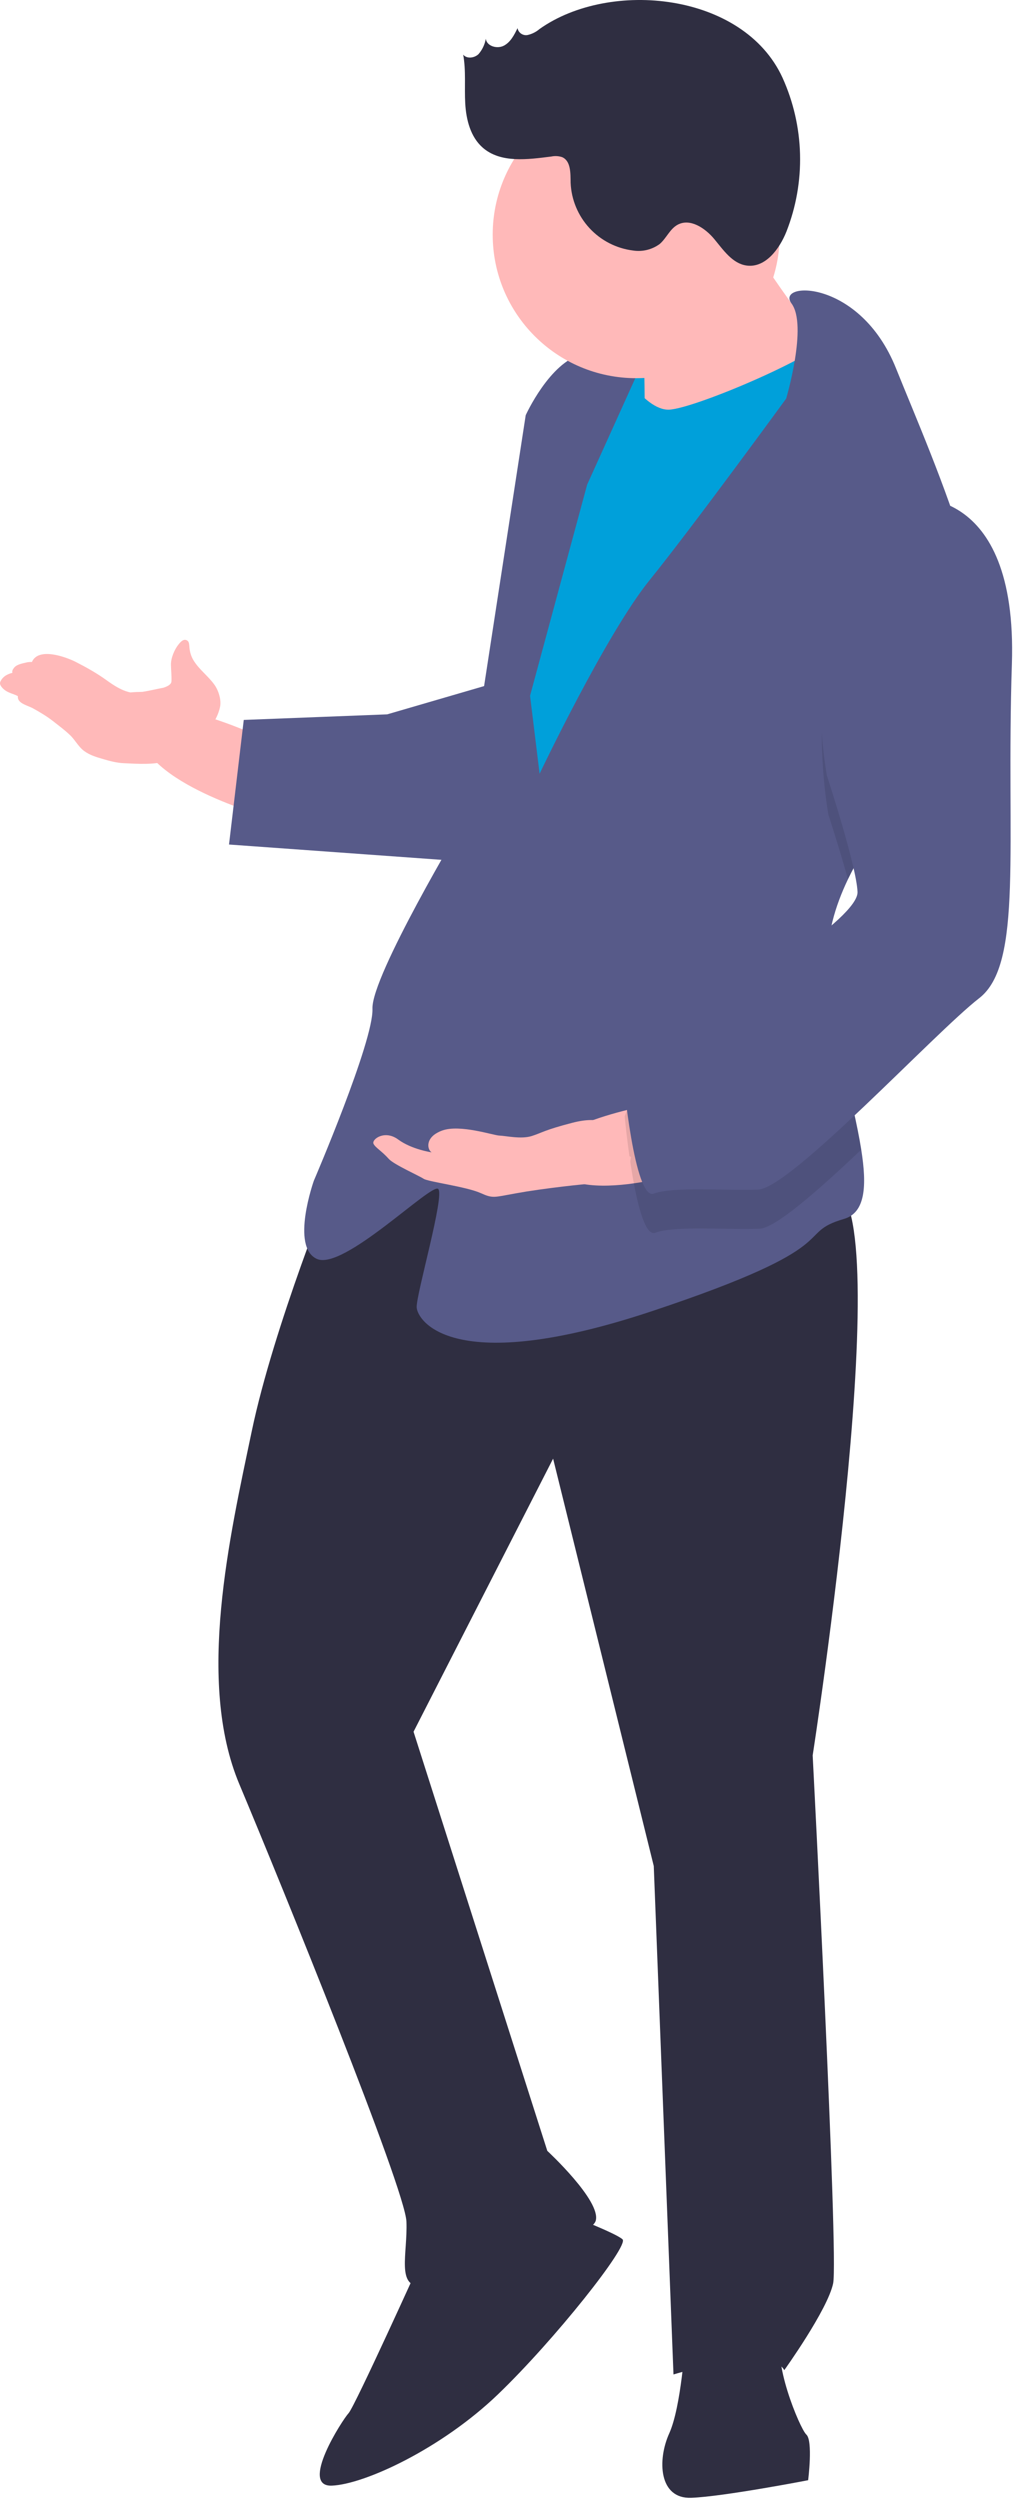 <svg width="240" height="590" viewBox="0 0 240 590" fill="none" xmlns="http://www.w3.org/2000/svg">
<path d="M159.617 77.363L138.062 78.198L139.136 105.889L160.692 105.054L159.617 77.363Z" fill="#00A0DA"/>
<path d="M62.38 174.342C62.38 174.342 32.528 160.091 33.006 172.398C33.483 184.705 63.096 192.802 63.096 192.802L62.38 174.342Z" fill="#FFB9B9"/>
<path d="M78.757 278.474C78.757 278.474 64.673 312.915 59.47 337.767C54.266 362.62 46.342 396.822 56.535 421.078C66.729 445.334 95.71 516.623 96.009 524.315C96.307 532.007 93.526 539.818 99.685 539.579C105.844 539.341 139.359 528.798 140.72 524.123C142.08 519.449 129.285 507.619 129.285 507.619L97.689 408.699L130.655 344.253L154.432 440.395L159.09 560.388C159.09 560.388 181.946 553.34 185.265 559.374C185.265 559.374 195.505 545.111 196.806 538.898C198.107 532.685 191.97 414.29 191.97 414.29C191.97 414.29 212.95 279.438 196.014 280.094C179.077 280.75 112.737 240.181 78.757 278.474Z" fill="#2F2E41"/>
<path d="M99.447 533.426C99.447 533.426 83.823 567.927 82.343 569.525C80.863 571.123 70.683 586.924 78.381 586.626C86.08 586.328 104.258 577.92 117.637 565.076C131.017 552.232 148.657 529.979 147.058 528.5C145.459 527.022 134.502 522.824 134.502 522.824L99.447 533.426Z" fill="#2F2E41"/>
<path d="M161.87 552.577C161.87 552.577 160.928 568.02 158.087 574.293C155.246 580.566 155.605 589.796 163.303 589.498C171.002 589.199 190.899 585.347 190.899 585.347C190.899 585.347 192.08 576.057 190.481 574.579C188.881 573.1 182.066 556.416 184.966 551.682C187.866 546.948 161.87 552.577 161.87 552.577Z" fill="#2F2E41"/>
<path d="M173.26 51.413C173.26 51.413 189.672 76.969 196.07 82.884C202.468 88.799 184.469 101.821 184.469 101.821L152.254 106.151C152.254 106.151 152.66 76.862 151 73.845C149.341 70.828 173.26 51.413 173.26 51.413Z" fill="#FFB9B9"/>
<path d="M145.259 84.853C145.259 84.853 151.896 96.921 158.055 96.683C164.213 96.444 196.07 82.884 197.43 78.209C198.791 73.535 207.982 111.696 207.982 111.696L130.032 248.755L111.019 235.626L120.231 155.153L127.798 111.721L145.259 84.853Z" fill="#00A0DA"/>
<path d="M200.305 207.515C197.196 214.014 195.254 220.791 195.523 227.729C195.535 228.037 195.547 228.345 195.574 228.652C196.312 242.89 201.562 259.357 203.445 271.332C204.812 279.922 204.423 286.192 199.391 287.666C187.193 291.22 201.17 293.76 153.976 309.455C106.783 325.149 98.547 311.602 98.427 308.525C98.308 305.449 105.111 282.075 103.512 280.596C101.912 279.118 81.132 299.951 74.854 297.113C68.576 294.275 74.138 278.653 74.138 278.653C74.138 278.653 88.281 245.751 87.983 238.059C87.684 230.367 109.406 194.09 109.406 194.09L124.181 97.995C124.181 97.995 129.862 85.449 137.501 83.612C145.14 81.776 151.478 86.152 151.478 86.152L138.695 114.38L125.209 164.204L127.465 182.605C127.465 182.605 143.148 149.643 153.448 136.919C163.748 124.194 185.709 94.07 185.709 94.07C185.709 94.07 190.837 76.785 186.966 71.62C183.095 66.439 203.111 65.664 211.646 86.903C216.169 98.159 223.513 114.945 228.113 130.575C232.213 144.42 234.149 157.364 230.088 164.763C223.88 176.065 208.266 190.922 200.305 207.515Z" fill="#575A89"/>
<path opacity="0.1" d="M230.088 164.763C223.88 176.065 208.266 190.922 200.305 207.515C198.226 200.031 195.69 192.287 195.69 192.287C195.69 192.287 185.961 140.281 214.738 126.84C219.506 126.38 224.275 127.711 228.113 130.574C232.213 144.42 234.149 157.364 230.088 164.763Z" fill="black"/>
<path d="M115.851 161.485L91.454 168.593L57.581 169.906L54.096 199.314L109.764 203.32C109.764 203.32 123.669 164.264 115.851 161.485Z" fill="#575A89"/>
<path d="M155.633 260.364C155.633 260.364 122.995 265.774 130.444 275.587C137.894 285.4 166.807 275.084 166.807 275.084L155.633 260.364Z" fill="#FFB9B9"/>
<path opacity="0.1" d="M195.575 228.652C196.312 242.89 201.562 259.357 203.446 271.332C193.048 281.164 183.161 289.836 179.435 289.981C171.737 290.279 159.359 289.218 154.8 290.935C150.241 292.652 147.566 263.483 147.566 263.483C147.566 263.483 150.288 254.134 162.426 249.041C170.619 245.596 186.325 236.252 195.575 228.652Z" fill="black"/>
<path d="M214.38 117.611C214.38 117.611 240.435 113.52 239.028 156.713C237.62 199.907 241.774 227.478 231.295 235.588C220.815 243.697 186.775 280.452 179.077 280.75C171.378 281.048 159.001 279.987 154.442 281.705C149.882 283.422 147.208 254.253 147.208 254.253C147.208 254.253 149.929 244.903 162.068 239.811C174.206 234.718 202.804 216.663 202.565 210.509C202.326 204.356 195.332 183.057 195.332 183.057C195.332 183.057 185.603 131.051 214.38 117.611Z" fill="#575A89"/>
<path d="M150.284 89.255C169.006 89.255 184.183 74.091 184.183 55.385C184.183 36.68 169.006 21.516 150.284 21.516C131.562 21.516 116.385 36.68 116.385 55.385C116.385 74.091 131.562 89.255 150.284 89.255Z" fill="#FFB9B9"/>
<path d="M127.459 6.84C126.641 7.544 125.662 8.035 124.609 8.269C124.08 8.364 123.535 8.245 123.093 7.939C122.652 7.634 122.349 7.166 122.252 6.638C121.476 8.245 120.601 9.958 119.017 10.782C117.434 11.607 114.985 10.916 114.757 9.146C114.526 10.49 113.931 11.744 113.037 12.774C112.054 13.71 110.273 13.946 109.415 12.895C110.108 16.681 109.68 20.575 109.898 24.419C110.116 28.262 111.142 32.336 114.048 34.863C118.286 38.549 124.659 37.639 130.234 36.941C131.077 36.764 131.952 36.812 132.771 37.079C134.858 37.968 134.763 40.871 134.792 43.138C134.962 47.116 136.537 50.904 139.239 53.831C141.94 56.758 145.591 58.633 149.545 59.125C151.758 59.466 154.016 58.915 155.823 57.594C157.406 56.253 158.214 54.069 160.028 53.062C162.978 51.423 166.557 53.812 168.714 56.406C170.871 59 172.997 62.191 176.339 62.666C180.758 63.293 184.125 58.793 185.776 54.65C188.055 48.842 189.146 42.637 188.986 36.401C188.827 30.165 187.419 24.024 184.846 18.34C175.618 -1.758 144.094 -4.937 127.459 6.84Z" fill="#2F2E41"/>
<path d="M41.93 178.772C41.95 178.772 41.95 178.752 41.97 178.752C42.645 181.175 48.364 178.315 49.138 180.698C51.382 179.785 48.523 184.133 50.707 183.101C52.295 182.346 53.844 181.552 55.353 180.698C53.149 177.938 51.124 175.237 49.138 172.179C49.297 172.04 49.456 171.901 49.615 171.762C50.707 170.293 51.6 168.644 51.977 166.857C52.335 165.189 51.62 162.945 50.647 161.595C49.138 159.49 47.053 158.06 45.683 155.796C45.147 154.903 44.829 153.831 44.75 152.798C44.71 152.381 44.71 151.587 44.353 151.269C43.519 150.574 42.764 151.368 42.208 152.043C41.216 153.255 40.342 155.32 40.382 156.889C40.401 158.199 40.56 159.49 40.501 160.801C40.461 161.555 39.528 162.012 38.595 162.31C36.967 162.608 35.319 163.025 33.651 163.283C32.697 163.303 31.744 163.323 30.811 163.422C28.726 162.985 26.919 161.793 25.152 160.523C22.829 158.855 20.387 157.484 17.845 156.194C15.522 155.022 9.069 152.679 7.54 156.233C7.083 156.214 6.627 156.253 6.21 156.353C5.038 156.631 3.768 156.849 3.172 157.802C3.013 158.001 2.914 158.219 2.894 158.477C2.894 158.577 2.894 158.696 2.934 158.795C1.722 159.073 0.61 159.689 0.074 160.9C-0.263 161.635 0.63 162.469 1.107 162.846C2.02 163.561 3.251 163.759 4.224 164.296C4.185 164.574 4.224 164.852 4.383 165.169C4.899 166.162 6.806 166.639 7.719 167.135C9.486 168.108 11.094 169.061 12.683 170.312C13.973 171.325 15.284 172.298 16.475 173.43C17.706 174.562 18.501 176.23 19.851 177.223C21.221 178.236 22.69 178.653 24.299 179.129C25.907 179.606 27.555 180.043 29.243 180.122C32.717 180.281 36.232 180.539 39.607 179.586C40.401 179.348 41.176 179.089 41.93 178.772Z" fill="#FFB9B9"/>
<path d="M14.311 155.598C16.793 156.254 19.355 157.763 21.539 159.073C23.326 160.146 24.994 161.397 26.781 162.489C27.615 163.005 28.409 163.402 29.223 163.641C28.508 163.78 27.813 163.958 27.098 164.197C26.463 164.415 25.828 164.693 25.232 164.991C23.048 164.356 21.003 162.409 19.156 161.158C16.952 159.709 14.55 157.941 11.988 157.187C10.817 156.829 9.288 156.353 7.878 156.254C9.506 154.645 12.226 155.042 14.311 155.598Z" fill="#FFB9B9"/>
<path d="M3.509 158.497C3.489 158.437 3.469 158.378 3.469 158.318C3.529 158.159 3.608 158 3.688 157.822C4.482 157.087 7.163 156.928 7.58 156.948C10.2 157.047 12.623 157.881 14.886 159.192C16.892 160.363 18.858 161.614 20.764 162.925C22.134 163.858 23.444 164.891 25.053 165.09C24.338 165.447 23.643 165.864 22.968 166.301C22.471 166.638 22.035 167.016 21.618 167.433C16.395 164.514 11.849 159.807 5.713 158.795C4.998 158.675 4.204 158.636 3.43 158.735C3.489 158.675 3.529 158.576 3.509 158.497Z" fill="#FFB9B9"/>
<path d="M4.284 164.038C2.616 163.005 -0.839 161.436 1.504 159.907C3.966 158.299 7.54 159.411 9.962 160.662C12.206 161.853 14.351 163.164 16.475 164.554C18.064 165.587 19.672 167.056 21.518 167.592C21.479 167.632 21.459 167.652 21.419 167.692C21.419 167.692 21.28 167.811 21.102 167.989C21.022 168.089 20.923 168.168 20.863 168.228C20.724 168.367 20.526 168.526 20.387 168.684C20.327 168.784 20.248 168.883 20.188 169.002C20.148 169.062 20.089 169.082 20.029 169.082C20.029 169.101 20.029 169.101 20.029 169.121C18.58 168.029 17.269 166.619 15.82 165.587C13.477 163.919 10.677 162.429 7.758 162.31C6.686 162.211 4.701 162.906 4.284 164.038Z" fill="#FFB9B9"/>
<path d="M3.509 158.497C3.489 158.437 3.469 158.378 3.469 158.318C3.529 158.159 3.608 158 3.688 157.822C4.482 157.087 7.163 156.928 7.58 156.948C10.2 157.047 12.623 157.881 14.886 159.192C16.892 160.363 18.858 161.614 20.764 162.925C22.134 163.858 23.444 164.891 25.053 165.09C24.338 165.447 23.643 165.864 22.968 166.301C22.471 166.638 22.035 167.016 21.618 167.433C16.395 164.514 11.849 159.807 5.713 158.795C4.998 158.675 4.204 158.636 3.43 158.735C3.489 158.675 3.529 158.576 3.509 158.497Z" fill="#FFB9B9"/>
<path d="M4.284 164.038C2.616 163.005 -0.839 161.436 1.504 159.907C3.966 158.299 7.54 159.411 9.962 160.662C12.206 161.853 14.351 163.164 16.475 164.554C18.064 165.587 19.672 167.056 21.518 167.592C21.479 167.632 21.459 167.652 21.419 167.692C21.419 167.692 21.28 167.811 21.102 167.989C21.022 168.089 20.923 168.168 20.863 168.228C20.724 168.367 20.526 168.526 20.387 168.684C20.327 168.784 20.248 168.883 20.188 169.002C20.148 169.062 20.089 169.082 20.029 169.082C20.029 169.101 20.029 169.101 20.029 169.121C18.58 168.029 17.269 166.619 15.82 165.587C13.477 163.919 10.677 162.429 7.758 162.31C6.686 162.211 4.701 162.906 4.284 164.038Z" fill="#FFB9B9"/>
<path d="M41.116 170.511C36.311 168.466 30.851 168.466 26.721 171.603C28.528 170.59 30.89 170.233 32.757 170.015C35.537 169.697 38.515 169.776 41.235 170.59C41.215 170.571 41.176 170.531 41.116 170.511Z" fill="#FFB9B9"/>
<path d="M146.76 276.252C144.333 275.22 143.997 279.866 140.171 279.275C140.171 279.275 132.345 279.959 124.453 281.191C123.401 281.364 122.504 281.519 121.717 281.66C116.601 282.576 116.46 282.886 113.505 281.559C110.081 280.041 101.117 278.906 100.071 278.201C99.024 277.496 93.024 274.83 91.861 273.532C90.178 271.644 88.626 270.821 88.226 269.925C87.763 268.878 90.879 266.586 94.046 268.922C97.263 271.298 101.969 271.962 101.969 271.962C101.13 271.501 100.521 269.438 102.517 267.844C102.762 267.657 103.051 267.464 103.387 267.288C103.701 267.115 104.04 266.961 104.425 266.824C108.638 265.275 116.585 267.974 117.975 268.007C119.364 268.04 123.09 268.914 125.606 268.112C128.122 267.31 128.497 266.724 135.211 264.983C142.013 263.231 144.093 265.452 145.658 266.927C147.1 268.304 147.504 272.698 149.042 273.028L148.959 273.625L148.867 274.29C148.867 274.29 148.729 275.274 146.76 276.252Z" fill="#FFB9B9"/>
</svg>
